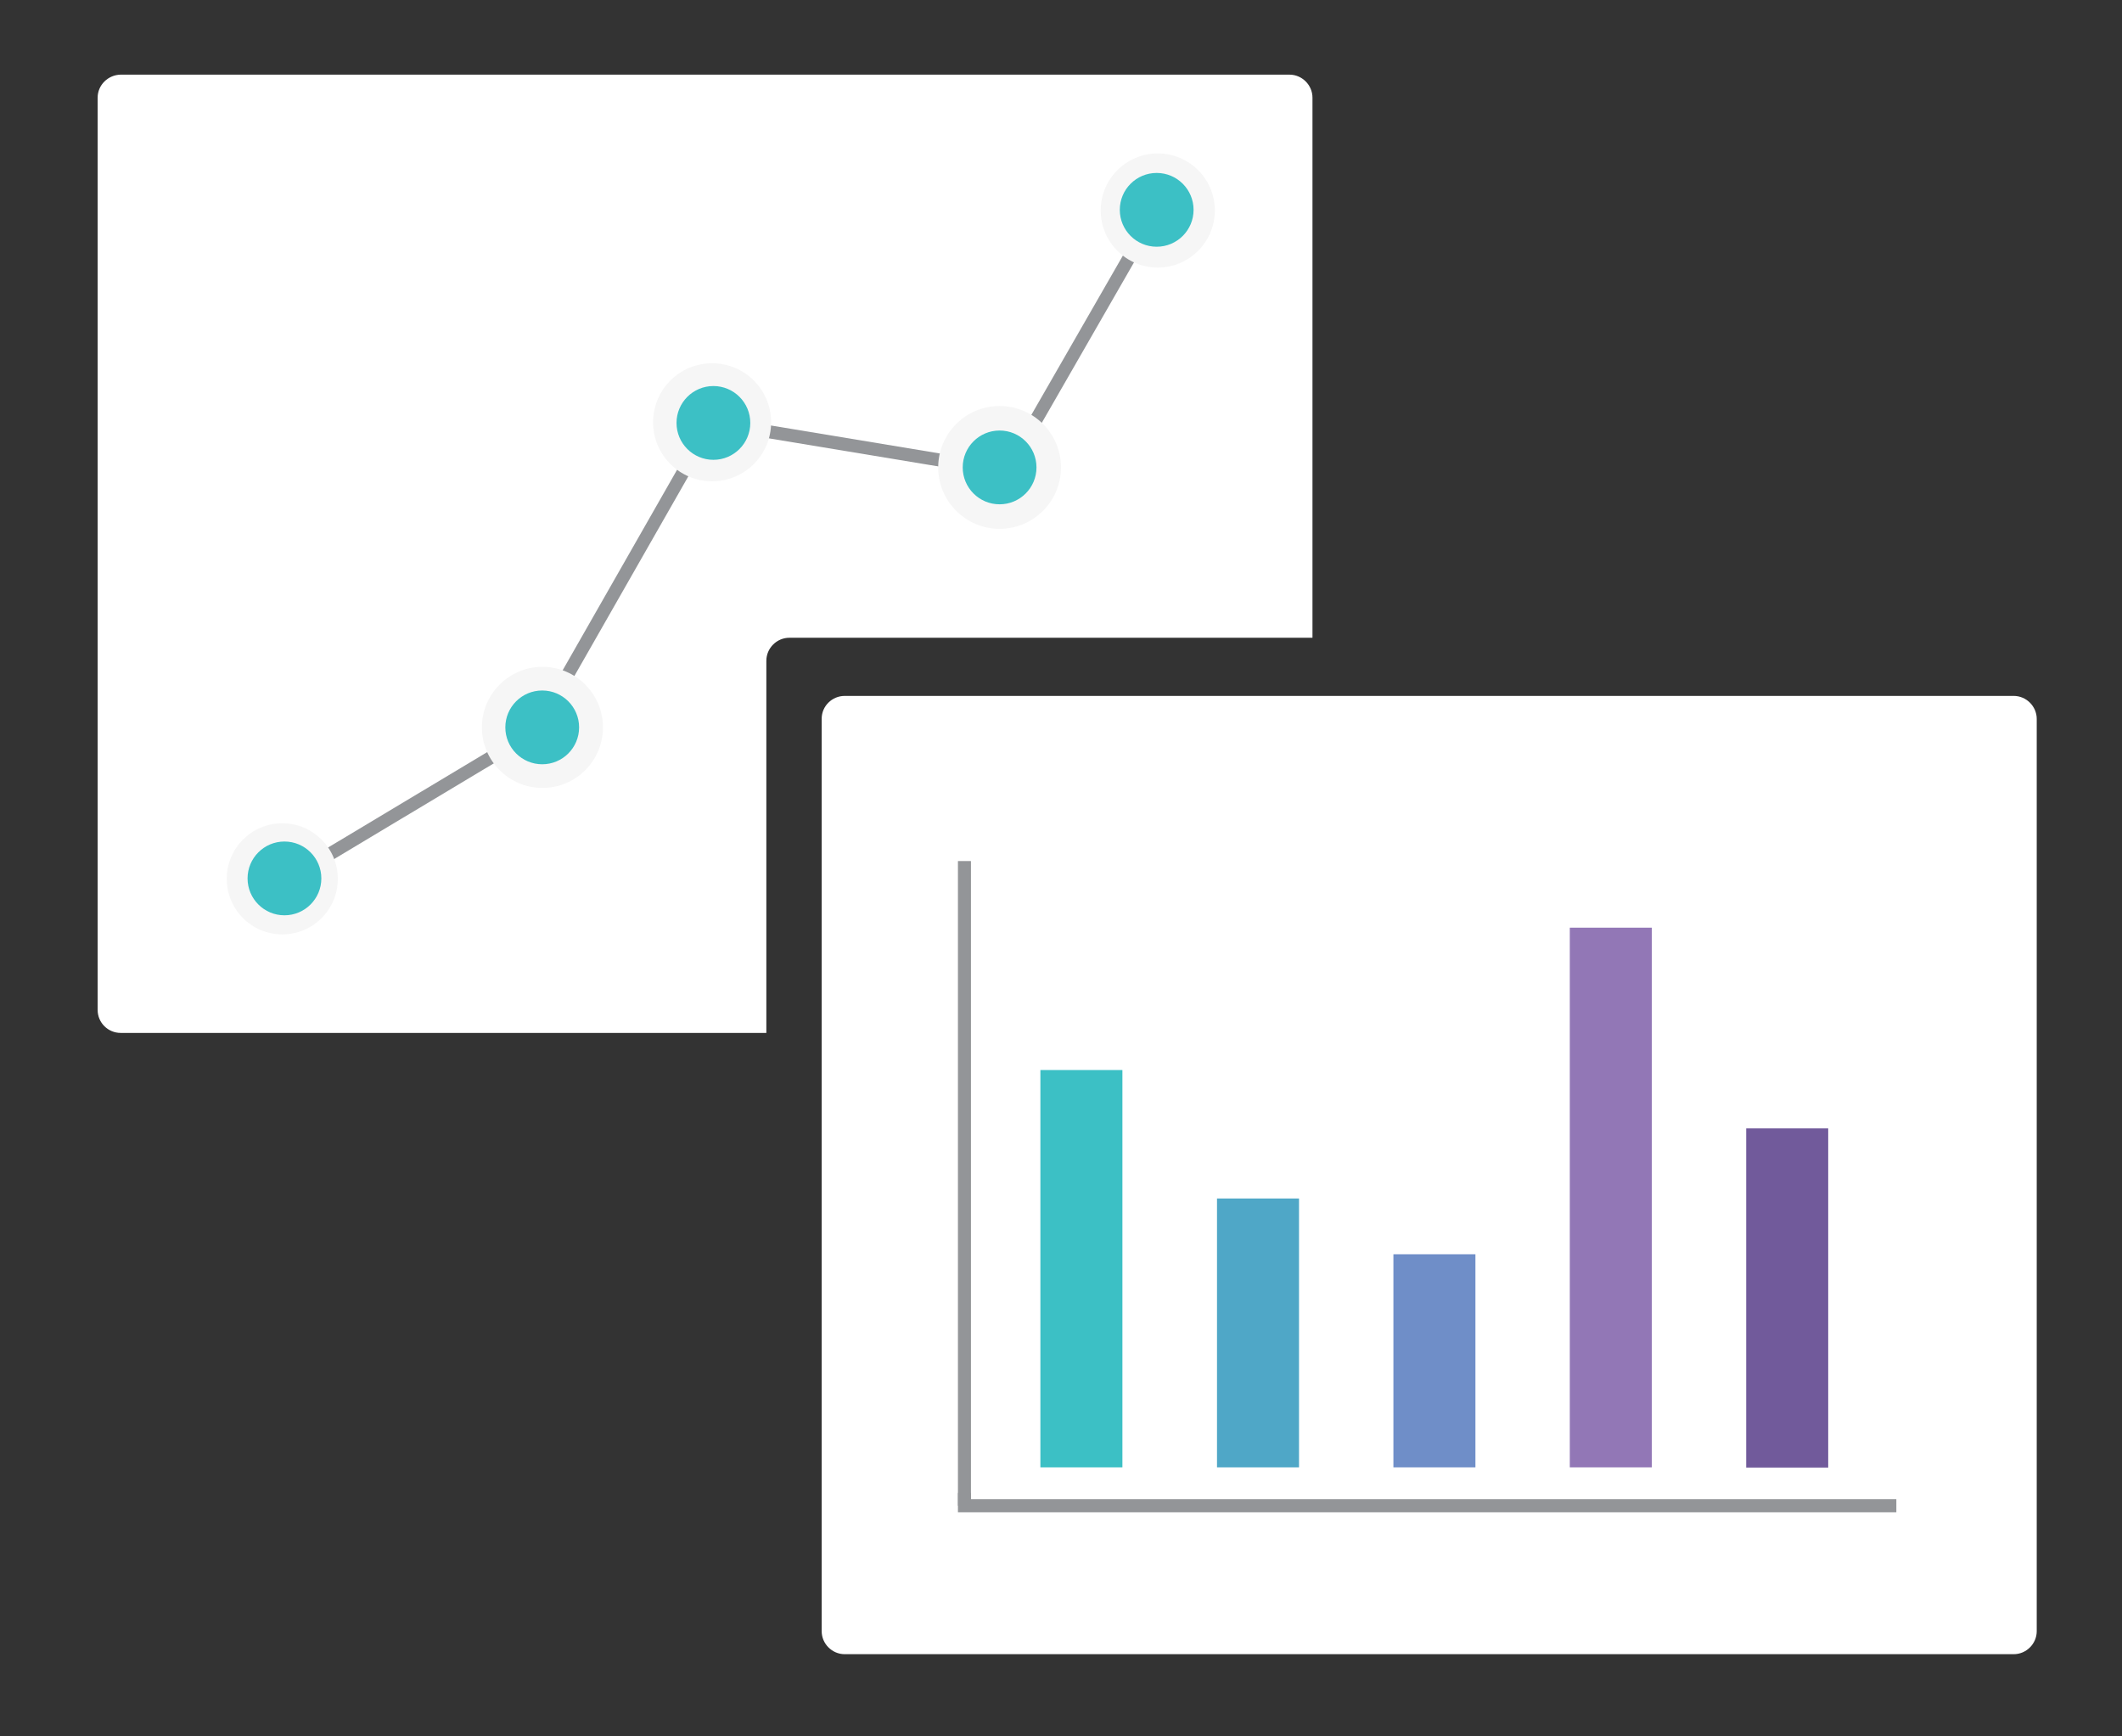 <?xml version="1.0" encoding="utf-8"?>
<!-- Generator: Adobe Illustrator 26.3.1, SVG Export Plug-In . SVG Version: 6.00 Build 0)  -->
<svg version="1.1" id="Layer_1" xmlns="http://www.w3.org/2000/svg" xmlns:xlink="http://www.w3.org/1999/xlink" x="0px" y="0px"
	 viewBox="0 0 978 800" style="enable-background:new 0 0 978 800;" xml:space="preserve">
<rect x="0" y="0" width="978" height="800" fill="#333333" stroke="none"/>
<style type="text/css">
	.st0{fill:#FFFFFF;}
	.st1{fill:none;stroke:#939598;stroke-width:6;stroke-linecap:round;stroke-miterlimit:10;}
	.st2{fill:#F6F6F6;}
	.st3{fill:#3CC0C5;}
	.st4{fill:none;stroke:#939598;stroke-width:6;stroke-miterlimit:10;}
	.st5{fill:#4FA7C7;}
	.st6{fill:#6F8EC8;}
	.st7{fill:#9277B6;}
	.st8{fill:#715A9B;}
</style>
<path class="st0" d="M389.3,320.7h538.8c5.8,0,10.6,4.8,10.6,10.6v420.4c0,5.8-4.8,10.6-10.6,10.6H389.3c-5.8,0-10.6-4.8-10.6-10.6
	V331.2C378.7,325.4,383.5,320.7,389.3,320.7z"/>
<path class="st0" d="M55.6,476h297.6V304.5c0-5.8,4.8-10.6,10.6-10.6h241.1V45c0-5.8-4.8-10.6-10.6-10.6H55.6
	C49.8,34.5,45,39.2,45,45v420.4C45,471.3,49.8,476,55.6,476z"/>
<g>
	<polyline class="st1" points="131.1,406.1 246.9,336.7 328,194.6 463.9,217.1 533.1,96.7 	"/>
	<circle class="st2" cx="130.1" cy="405" r="25.6"/>
	<circle class="st2" cx="250" cy="335.2" r="27.9"/>
	<circle class="st3" cx="131.1" cy="404.8" r="17"/>
	<circle class="st2" cx="328.2" cy="194.6" r="27.2"/>
	<circle class="st2" cx="460.7" cy="215.4" r="28.3"/>
	<circle class="st3" cx="249.9" cy="335.2" r="17"/>
	<circle class="st2" cx="533.6" cy="97" r="26.3"/>
	<circle class="st3" cx="328.8" cy="194.9" r="17"/>
	<circle class="st3" cx="460.7" cy="215.4" r="17"/>
	<circle class="st3" cx="533.1" cy="96.7" r="17"/>
</g>
<g>
	<line class="st4" x1="444.5" y1="396.8" x2="444.5" y2="693.9"/>
	<rect x="479.5" y="493.1" class="st3" width="37.8" height="183.1"/>
	<rect x="560.9" y="552.3" class="st5" width="37.8" height="123.9"/>
	<rect x="642.2" y="578" class="st6" width="37.8" height="98.2"/>
	<rect x="723.5" y="427.5" class="st7" width="37.8" height="248.7"/>
	<rect x="804.8" y="520" class="st8" width="37.8" height="156.3"/>
	<polyline class="st4" points="874,693.9 444.5,693.9 444.5,688 	"/>
</g>
</svg>
